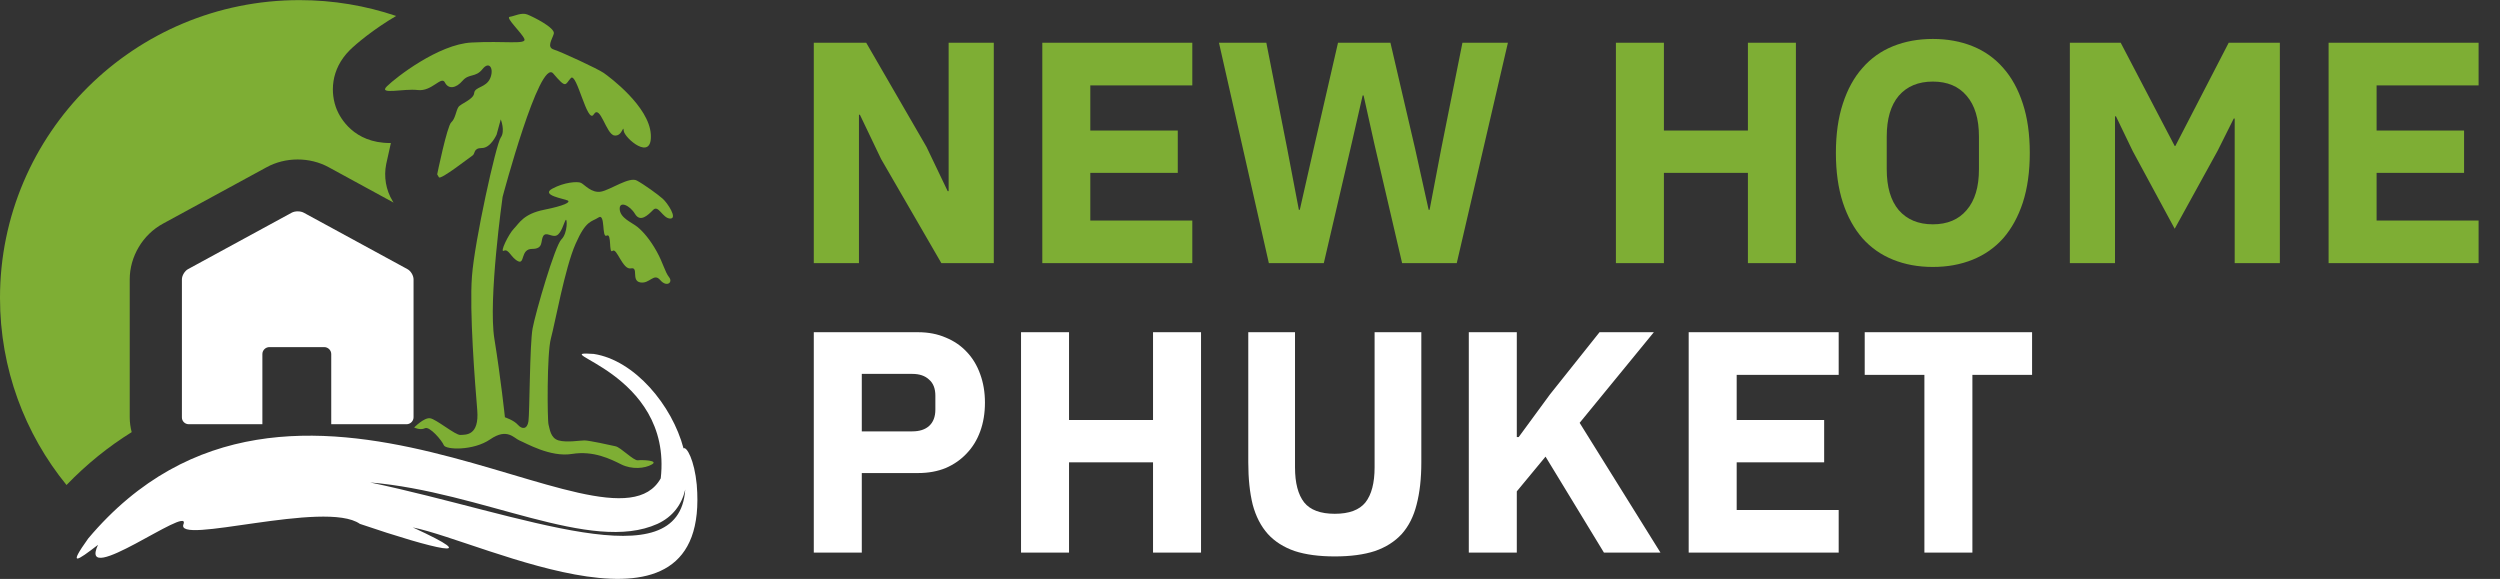 <?xml version="1.0" encoding="UTF-8"?> <svg xmlns="http://www.w3.org/2000/svg" width="190" height="44" viewBox="0 0 190 44" fill="none"><rect x="0" y="0" width="190" height="44" fill="#333333" stroke="none"/><path d="M66.96 12.08L65.352 8.72H65.28V20H61.848V3.248H65.832L70.416 11.168L72.024 14.528H72.096V3.248H75.528V20H71.544L66.96 12.08ZM79.215 20V3.248H90.615V6.488H82.863V9.92H89.511V13.136H82.863V16.76H90.615V20H79.215ZM96.433 20L92.641 3.248H96.241L97.825 11.288L98.713 15.944H98.785L99.841 11.288L101.689 3.248H105.673L107.545 11.288L108.577 15.944H108.649L109.537 11.288L111.145 3.248H114.601L110.713 20H106.561L104.449 10.928L103.633 7.256H103.561L102.721 10.928L100.609 20H96.433ZM132.841 13.136H126.457V20H122.809V3.248H126.457V9.92H132.841V3.248H136.489V20H132.841V13.136ZM146.896 20.288C145.792 20.288 144.784 20.104 143.872 19.736C142.96 19.368 142.184 18.824 141.544 18.104C140.904 17.368 140.408 16.464 140.056 15.392C139.704 14.304 139.528 13.048 139.528 11.624C139.528 10.2 139.704 8.952 140.056 7.88C140.408 6.792 140.904 5.888 141.544 5.168C142.184 4.432 142.96 3.88 143.872 3.512C144.784 3.144 145.792 2.96 146.896 2.96C148 2.96 149.008 3.144 149.92 3.512C150.832 3.88 151.608 4.432 152.248 5.168C152.888 5.888 153.384 6.792 153.736 7.88C154.088 8.952 154.264 10.2 154.264 11.624C154.264 13.048 154.088 14.304 153.736 15.392C153.384 16.464 152.888 17.368 152.248 18.104C151.608 18.824 150.832 19.368 149.92 19.736C149.008 20.104 148 20.288 146.896 20.288ZM146.896 17.048C148 17.048 148.856 16.688 149.464 15.968C150.088 15.248 150.4 14.216 150.4 12.872V10.376C150.4 9.032 150.088 8 149.464 7.28C148.856 6.56 148 6.2 146.896 6.2C145.792 6.2 144.928 6.56 144.304 7.28C143.696 8 143.392 9.032 143.392 10.376V12.872C143.392 14.216 143.696 15.248 144.304 15.968C144.928 16.688 145.792 17.048 146.896 17.048ZM169.837 9.008H169.765L168.541 11.456L165.277 17.384L162.085 11.48L160.813 8.84H160.741V20H157.309V3.248H161.173L165.277 11.096H165.325L169.381 3.248H173.269V20H169.837V9.008ZM176.973 20V3.248H188.373V6.488H180.621V9.92H187.269V13.136H180.621V16.76H188.373V20H176.973Z" fill="#7EAE34"></path><path d="M61.848 42V25.248H69.768C70.552 25.248 71.256 25.384 71.88 25.656C72.504 25.912 73.032 26.272 73.464 26.736C73.912 27.2 74.256 27.768 74.496 28.44C74.736 29.096 74.856 29.816 74.856 30.6C74.856 31.4 74.736 32.128 74.496 32.784C74.256 33.44 73.912 34 73.464 34.464C73.032 34.928 72.504 35.296 71.88 35.568C71.256 35.824 70.552 35.952 69.768 35.952H65.496V42H61.848ZM65.496 32.784H69.336C69.88 32.784 70.304 32.648 70.608 32.376C70.928 32.088 71.088 31.672 71.088 31.128V30.072C71.088 29.528 70.928 29.12 70.608 28.848C70.304 28.56 69.88 28.416 69.336 28.416H65.496V32.784ZM87.63 35.136H81.246V42H77.598V25.248H81.246V31.92H87.63V25.248H91.278V42H87.63V35.136ZM98.421 25.248V35.52C98.421 36.704 98.653 37.592 99.117 38.184C99.581 38.76 100.357 39.048 101.445 39.048C102.533 39.048 103.309 38.76 103.773 38.184C104.237 37.592 104.469 36.704 104.469 35.52V25.248H108.021V35.136C108.021 36.368 107.901 37.44 107.661 38.352C107.437 39.248 107.061 39.992 106.533 40.584C106.005 41.16 105.325 41.592 104.493 41.88C103.661 42.152 102.645 42.288 101.445 42.288C100.245 42.288 99.229 42.152 98.397 41.88C97.565 41.592 96.885 41.16 96.357 40.584C95.829 39.992 95.445 39.248 95.205 38.352C94.981 37.44 94.869 36.368 94.869 35.136V25.248H98.421ZM117.461 34.704L115.277 37.344V42H111.629V25.248H115.277V33.216H115.421L117.797 29.976L121.565 25.248H125.693L120.053 32.136L126.197 42H121.901L117.461 34.704ZM128.34 42V25.248H139.74V28.488H131.988V31.92H138.636V35.136H131.988V38.76H139.74V42H128.34ZM149.902 28.488V42H146.254V28.488H141.718V25.248H154.438V28.488H149.902Z" fill="white"></path><g clip-path="url(#clip0_401_12)"><path d="M31.755 6.843C32.826 6.972 33.543 5.732 33.813 6.269C34.083 6.806 34.66 6.713 35.153 6.139C35.647 5.565 36.14 5.917 36.671 5.25C37.202 4.583 37.565 5.25 37.248 5.963C36.931 6.676 36.084 6.583 36.038 7.074C35.991 7.565 35.014 7.87 34.837 8.139C34.66 8.407 34.604 9.028 34.297 9.296C33.98 9.565 33.226 13.25 33.226 13.25C33.226 13.25 33.226 13.25 33.357 13.472C33.487 13.694 35.684 11.963 35.907 11.824C36.131 11.694 35.954 11.25 36.624 11.25C37.295 11.25 37.741 10.232 37.741 10.232L38.058 9.074C38.058 9.074 38.412 9.963 38.058 10.454C37.704 10.944 36.066 18.324 35.87 20.991C35.665 23.657 36.103 29.157 36.27 31.157C36.438 33.157 35.367 33.028 34.995 33.056C34.623 33.093 33.152 31.852 32.686 31.787C32.221 31.722 31.476 32.491 31.476 32.491C31.476 32.491 31.932 32.722 32.295 32.546C32.649 32.37 33.589 33.482 33.729 33.833C33.859 34.185 35.963 34.278 37.257 33.389C38.551 32.5 39.045 33.296 39.492 33.482C39.938 33.657 41.819 34.769 43.467 34.5C45.115 34.232 46.418 34.898 47.219 35.296C48.019 35.694 49.006 35.611 49.546 35.296C50.086 34.982 48.783 34.944 48.475 34.982C48.159 35.028 47.181 34 46.781 33.917C46.381 33.824 44.77 33.472 44.416 33.472C44.063 33.472 43.076 33.648 42.452 33.472C41.828 33.296 41.782 32.583 41.689 32.269C41.596 31.954 41.558 26.889 41.866 25.732C42.182 24.574 42.936 20.352 43.746 18.528C44.547 16.704 44.956 16.88 45.487 16.528C46.027 16.176 45.711 18.13 46.111 17.907C46.511 17.685 46.241 19.333 46.558 19.065C46.874 18.796 47.321 20.528 47.945 20.398C48.569 20.269 47.945 21.333 48.662 21.463C49.379 21.593 49.686 20.704 50.179 21.287C50.673 21.861 51.166 21.463 50.849 21.065C50.533 20.667 50.403 20 49.909 19.111C49.416 18.222 48.885 17.602 48.438 17.241C47.991 16.889 47.144 16.574 47.098 15.908C47.051 15.241 47.861 15.593 48.261 16.259C48.662 16.926 49.248 16.352 49.648 15.944C50.049 15.546 50.365 16.611 50.943 16.611C51.52 16.611 50.719 15.408 50.365 15.102C50.012 14.787 48.978 14.037 48.401 13.722C47.824 13.408 46.39 14.435 45.673 14.565C44.956 14.694 44.426 14.028 44.156 13.898C43.886 13.769 42.862 13.852 41.968 14.343C41.074 14.833 42.862 15.102 43.132 15.232C43.402 15.361 42.908 15.63 41.344 15.944C39.78 16.259 39.464 16.963 39.063 17.37C38.663 17.769 37.946 19.241 38.3 19.056C38.654 18.88 38.84 19.593 39.371 19.852C39.901 20.111 39.547 18.917 40.441 18.917C41.335 18.917 41.065 18.296 41.288 17.935C41.512 17.583 41.959 18.065 42.312 17.889C42.666 17.713 42.852 16.954 42.983 16.732C43.113 16.509 43.16 17.713 42.666 18.195C42.173 18.685 40.702 23.75 40.478 24.954C40.255 26.157 40.255 31.398 40.162 32.019C40.069 32.639 39.669 32.639 39.361 32.287C39.054 31.935 38.374 31.713 38.374 31.713C38.374 31.713 38.058 28.732 37.574 25.759C37.09 22.787 38.198 14.963 38.198 14.963C38.198 14.963 41.009 4.389 42.042 5.583C43.067 6.787 42.936 6.426 43.383 5.935C43.83 5.445 44.631 9.491 45.124 8.695C45.617 7.898 46.064 10.204 46.688 10.296C47.312 10.389 47.358 9.407 47.405 9.945C47.451 10.482 49.593 12.343 49.462 10.213C49.332 8.083 46.334 5.861 45.887 5.546C45.441 5.232 42.666 3.945 42.098 3.769C41.521 3.593 41.959 3.009 42.089 2.565C42.219 2.12 40.525 1.278 40.078 1.102C39.631 0.926 39.091 1.232 38.738 1.278C38.384 1.324 39.678 2.519 39.855 2.963C40.032 3.407 38.337 3.093 35.833 3.232C33.329 3.361 30.07 5.898 29.4 6.565C28.73 7.232 30.675 6.713 31.755 6.843Z" fill="#7EAE34"></path><path d="M52.953 36.834C52.777 34.982 52.19 33.917 51.948 34.074C51.082 30.806 48.243 27.38 45.124 26.898C41.233 26.63 51.129 28.204 50.217 36.352C46.297 43.398 22.222 22.5 6.703 40.926C5.148 43.102 5.837 42.648 7.448 41.408C5.884 44.769 14.458 38.334 13.955 39.815C13.164 41.51 24.745 37.963 27.352 39.815C33.068 41.76 37.043 42.685 31.374 40.084C36.82 41.185 54.043 50.009 52.953 36.834ZM28.134 36.667C36.652 37.38 44.91 42.093 49.965 39.815C51.147 39.269 51.818 38.334 52.078 37.204C51.604 44.139 39.752 39.111 28.134 36.667Z" fill="white"></path><path d="M14.346 32.241H19.941V26.907C19.941 26.62 20.183 26.38 20.472 26.38H24.643C24.931 26.38 25.174 26.62 25.174 26.907V32.241H30.899C31.188 32.241 31.43 32 31.43 31.713V21.232C31.43 20.944 31.225 20.593 30.964 20.454L23.088 16.167C22.837 16.028 22.418 16.028 22.166 16.167L14.29 20.454C14.039 20.593 13.825 20.944 13.825 21.232V31.713C13.816 32.009 14.058 32.241 14.346 32.241Z" fill="white"></path><path d="M10.008 32.843C9.915 32.481 9.859 32.102 9.859 31.713V21.232C9.859 19.5 10.846 17.833 12.382 17L20.258 12.713C20.965 12.324 21.785 12.12 22.622 12.12C23.46 12.12 24.28 12.324 24.987 12.713L29.912 15.398L29.837 15.278C29.326 14.435 29.158 13.426 29.353 12.463C29.363 12.426 29.512 11.713 29.707 10.87C29.689 10.87 29.661 10.87 29.642 10.87C26.868 10.87 25.853 8.935 25.602 8.343C25.099 7.13 25.09 5.296 26.588 3.806C27.054 3.343 28.385 2.222 30.108 1.213C27.808 0.435 25.332 0.009 22.771 0.009C10.194 2.44216e-05 0 10.139 0 22.639C0 28.028 1.89 32.972 5.055 36.861C6.582 35.278 8.239 33.944 10.008 32.843Z" fill="#7EAE34"></path></g><defs><clipPath id="clip0_401_12"><rect width="53" height="44" fill="white"></rect></clipPath></defs></svg> 